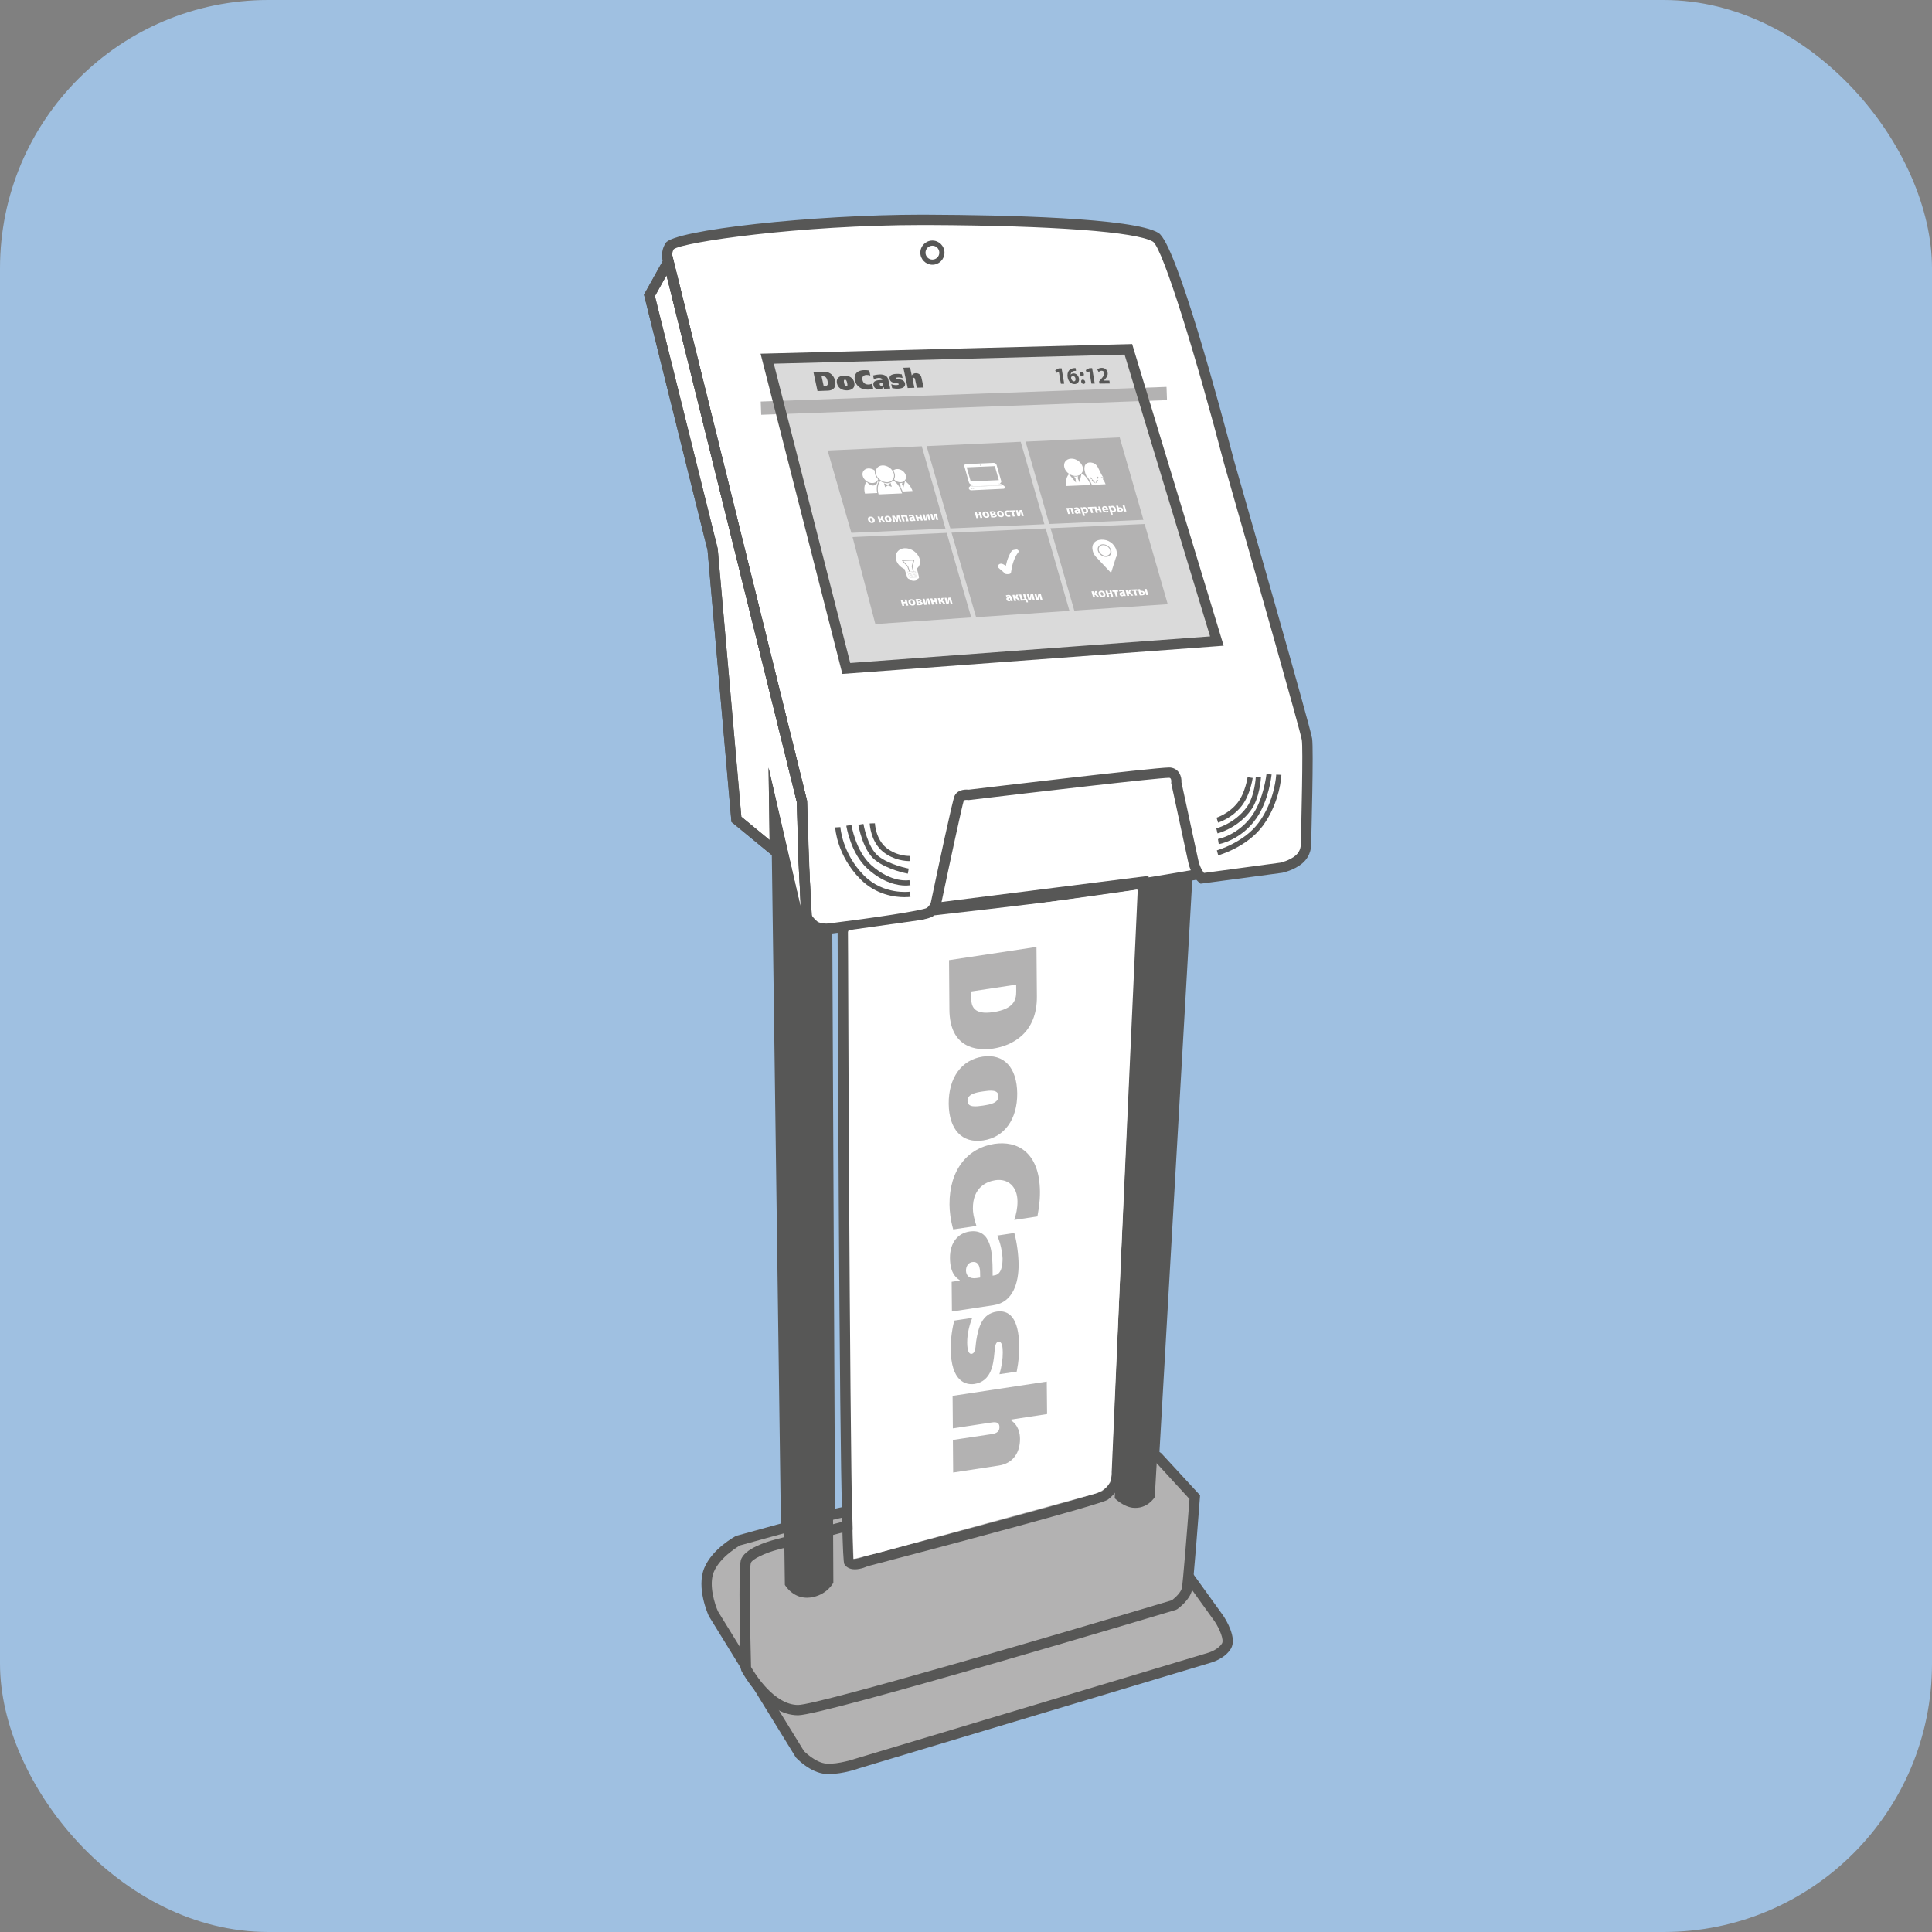 <svg xmlns="http://www.w3.org/2000/svg" width="108" height="108" viewBox="0 0 108 108" fill="none"><rect x="0" y="0" width="108" height="108" fill="#808080" stroke="none"/><rect width="108" height="108" rx="15" fill="#9FC0E1"></rect><path d="M73.036 41.33C72.948 40.708 68.677 25.82 68.677 25.82C68.677 25.82 65.553 13.856 64.582 13.266C63.614 12.672 58.927 12.319 51.862 12.291C44.793 12.26 37.726 13.266 37.431 13.737C37.134 14.211 37.343 14.609 37.343 14.609L36.281 16.514L39.816 30.739L41.142 45.803L43.292 47.566L43.807 85.408L41.256 86.112C41.256 86.112 40.023 86.76 39.607 87.767C39.196 88.772 39.844 90.191 39.844 90.191L41.667 93.155C41.667 93.216 41.669 93.263 41.669 93.263C41.669 93.263 41.908 93.715 42.322 94.221L44.675 98.048C44.675 98.048 45.38 98.815 46.147 98.875C46.913 98.935 47.914 98.578 47.914 98.578L67.59 92.669C67.59 92.669 68.237 92.492 68.53 92.021C68.827 91.547 68.121 90.484 68.121 90.484L66.406 88.103C66.541 86.667 66.767 83.69 66.767 83.69L64.733 81.475L64.658 81.425L66.524 48.942C66.718 48.905 66.871 48.882 66.98 48.86C67.088 49.021 67.178 49.097 67.178 49.097L71.598 48.507C71.598 48.507 72.186 48.389 72.601 48.033C73.01 47.68 72.982 47.205 72.982 47.205C72.982 47.205 73.124 41.95 73.036 41.33ZM46.382 51.904C46.382 51.904 46.233 51.966 45.977 51.908C46.194 51.932 46.382 51.904 46.382 51.904C46.382 51.904 46.659 51.867 47.079 51.816C47.094 55.045 47.167 76.681 47.309 84.482L46.614 84.637L46.536 84.659L46.382 51.904Z" fill="white"></path><path d="M46.322 99.028C46.26 99.028 46.193 99.026 46.133 99.019C45.319 98.959 44.596 98.18 44.566 98.147L42.196 94.298C41.791 93.803 41.548 93.351 41.537 93.332L41.52 93.272C41.52 93.272 41.52 93.242 41.52 93.201L39.718 90.271C39.679 90.195 39.04 88.768 39.47 87.716C39.899 86.674 41.13 86.015 41.184 85.987L43.655 85.302L43.143 47.639L40.997 45.881L40.992 45.821L39.666 30.756L36.123 16.497L37.178 14.603C37.124 14.45 37.042 14.079 37.305 13.664C37.66 13.094 44.695 12.149 51.553 12.149H51.859C59.004 12.179 63.666 12.54 64.654 13.147C65.647 13.75 68.493 24.556 68.813 25.788C68.988 26.391 73.088 40.688 73.177 41.313C73.265 41.939 73.123 47 73.119 47.213C73.119 47.222 73.147 47.751 72.688 48.148C72.249 48.524 71.646 48.647 71.618 48.651L67.128 49.252L67.081 49.211C67.072 49.202 67.001 49.142 66.91 49.019L66.656 49.065L64.803 81.352L64.809 81.357L66.915 83.643L66.904 83.701C66.902 83.731 66.682 86.622 66.549 88.062L68.232 90.4C68.312 90.523 68.983 91.56 68.645 92.096C68.329 92.609 67.651 92.798 67.621 92.807L47.95 98.716C47.924 98.729 47.072 99.028 46.322 99.028ZM44.794 97.973C44.798 97.973 45.463 98.677 46.154 98.733C46.876 98.785 47.853 98.447 47.864 98.442L67.543 92.531C67.554 92.529 68.144 92.363 68.402 91.948C68.581 91.659 68.247 90.947 67.995 90.566L66.249 88.144L66.256 88.092C66.381 86.79 66.579 84.181 66.611 83.742L64.57 81.544L64.502 81.499L64.508 81.417L66.381 48.819L67.042 48.699L67.093 48.778C67.143 48.854 67.19 48.91 67.222 48.944L71.573 48.361C71.571 48.361 72.122 48.244 72.501 47.922C72.852 47.618 72.832 47.215 72.832 47.211C72.832 47.147 72.979 41.95 72.893 41.347C72.824 40.861 70.012 31.002 68.538 25.857C67.287 21.067 65.182 13.795 64.506 13.386C63.576 12.814 58.849 12.456 51.861 12.433L51.556 12.431C44.477 12.431 37.912 13.425 37.546 13.817C37.305 14.204 37.462 14.527 37.468 14.542L37.503 14.609L37.466 14.676L36.433 16.531L39.955 30.7L41.279 45.726L43.434 47.493L43.436 47.56L43.95 85.513L41.294 86.248C41.302 86.248 40.129 86.876 39.739 87.817C39.356 88.753 39.968 90.112 39.974 90.124L41.812 93.11V93.151C41.812 93.179 41.812 93.201 41.812 93.218C41.871 93.323 42.094 93.709 42.432 94.126L44.794 97.973ZM46.393 84.848L46.391 84.659L46.238 52.076C46.152 52.078 46.047 52.074 45.944 52.048L45.989 51.764C46.157 51.781 46.303 51.77 46.344 51.762L46.52 51.695V51.74L47.22 51.652L47.229 53.499C47.252 59.445 47.325 77.534 47.453 84.48L47.455 84.599L46.393 84.848ZM46.525 52.031L46.678 84.476L47.162 84.366C47.035 77.335 46.964 59.412 46.94 53.501L46.934 51.979L46.525 52.031Z" fill="#575756"></path><path d="M39.634 87.767C39.225 88.773 39.871 90.191 39.871 90.191L44.699 98.046C44.699 98.046 45.407 98.815 46.171 98.875C46.938 98.931 47.939 98.576 47.939 98.576L67.614 92.669C67.614 92.669 68.264 92.493 68.557 92.021C68.852 91.547 68.146 90.484 68.146 90.484L61.55 81.327L46.647 84.635L41.287 86.11C41.285 86.112 40.049 86.762 39.634 87.767Z" fill="#B3B2B2"></path><path d="M46.347 99.17C46.28 99.17 46.213 99.168 46.151 99.163C45.283 99.097 44.519 98.279 44.489 98.242L39.626 90.342C39.581 90.247 38.916 88.766 39.368 87.657C39.818 86.568 41.096 85.884 41.15 85.856L46.571 84.359L61.673 81.004L61.783 81.159L68.379 90.316C68.521 90.529 69.176 91.573 68.803 92.171C68.454 92.733 67.722 92.936 67.69 92.944L48.021 98.849C48 98.862 47.124 99.17 46.347 99.17ZM44.947 97.893C44.954 97.893 45.574 98.539 46.196 98.587C46.863 98.642 47.836 98.307 47.845 98.305L67.533 92.393C67.544 92.389 68.084 92.236 68.31 91.87C68.429 91.683 68.19 91.074 67.906 90.645L61.426 81.651L46.708 84.919L41.363 86.389C41.378 86.389 40.265 86.997 39.901 87.877C39.602 88.607 39.968 89.709 40.134 90.073L44.947 97.893C44.947 97.893 44.945 97.893 44.947 97.893Z" fill="#575756"></path><path d="M41.686 87.304C41.548 87.855 41.695 93.263 41.695 93.263C41.695 93.263 42.93 95.596 44.609 95.596C46.024 95.596 65.639 89.719 65.639 89.719C65.639 89.719 66.259 89.276 66.347 88.833C66.433 88.389 66.786 83.692 66.786 83.692L64.756 81.477L63.901 80.915L43.374 86.351C43.374 86.351 41.824 86.755 41.686 87.304Z" fill="#B3B2B2"></path><path d="M44.614 95.885C42.779 95.885 41.496 93.501 41.443 93.398L41.408 93.271C41.382 92.361 41.268 87.795 41.408 87.233C41.572 86.57 42.898 86.176 43.3 86.07L63.953 80.603L64.915 81.234L67.085 83.588L67.076 83.713C67.04 84.198 66.719 88.439 66.633 88.886C66.523 89.429 65.882 89.902 65.809 89.954L65.722 89.995C64.922 90.236 46.054 95.885 44.614 95.885ZM41.983 93.185C42.181 93.527 43.264 95.308 44.614 95.308C45.735 95.308 60.031 91.097 65.511 89.454C65.718 89.299 66.022 89 66.067 88.774C66.127 88.469 66.351 85.677 66.493 83.795L64.547 81.673L63.856 81.227L43.451 86.632C42.797 86.802 42.026 87.158 41.97 87.377C41.875 87.743 41.929 91.101 41.983 93.185Z" fill="#575756"></path><path d="M47.791 87.726C47.451 87.726 47.281 87.569 47.197 87.433C47.021 87.151 46.894 75.032 46.821 51.409L46.818 51.155L64.208 48.961L64.192 49.303L62.658 83.014L62.615 83.081C62.602 83.098 62.315 83.539 61.928 83.832C61.566 84.103 52.407 86.529 48.484 87.558C48.495 87.558 48.134 87.726 47.791 87.726ZM47.707 87.139C47.819 87.175 48.203 87.059 48.289 87.018C53.418 85.666 61.144 83.593 61.605 83.356C61.82 83.195 62.01 82.943 62.094 82.829L63.605 49.62L47.402 51.661C47.428 61.341 47.542 85.531 47.707 87.139Z" fill="#575756"></path><path d="M43.875 88.596C43.875 88.596 44.346 89.422 45.289 89.304C46.23 89.183 46.585 88.473 46.585 88.473L46.409 51.904C46.409 51.904 45.909 52.138 45.098 51.34C44.288 50.545 43.285 45.286 43.285 45.286L43.875 88.596Z" fill="#575756"></path><path d="M66.551 48.832L63.901 49.383L62.312 83.751C62.312 83.751 62.786 84.22 63.313 84.282C64.138 84.379 64.551 83.69 64.551 83.69L66.551 48.832Z" fill="#575756"></path><path d="M51.48 51.252L53.071 45.108C53.08 44.974 53.123 44.585 53.416 44.322C53.719 44.044 54.535 44.006 54.778 44.002L64.844 42.783C64.973 42.738 65.391 42.68 65.662 42.803C66.08 42.998 66.177 43.461 66.187 43.513L67.554 49.058L67.253 49.112C67.219 49.118 63.88 49.725 60.879 50.13C57.88 50.535 51.956 51.2 51.896 51.206L51.48 51.252ZM65.249 43.291C65.122 43.291 65.016 43.332 65.014 43.332L54.821 44.574C54.369 44.587 53.898 44.669 53.807 44.748C53.676 44.867 53.65 45.095 53.65 45.151L53.642 45.222L52.251 50.584C53.657 50.425 58.276 49.898 60.806 49.555C63.268 49.224 65.961 48.755 66.85 48.597L65.628 43.631C65.623 43.614 65.576 43.394 65.423 43.321C65.374 43.302 65.316 43.291 65.249 43.291Z" fill="#575756"></path><path d="M37.457 13.735C37.752 13.263 44.819 12.256 51.888 12.288C58.955 12.318 63.64 12.671 64.61 13.263C65.581 13.853 68.703 25.818 68.703 25.818C68.703 25.818 72.974 40.703 73.062 41.325C73.15 41.945 73.004 47.204 73.004 47.204C73.004 47.204 73.032 47.678 72.621 48.031C72.207 48.386 71.62 48.502 71.62 48.502L67.198 49.094C67.198 49.094 66.845 48.799 66.701 48.121C66.552 47.441 65.758 43.747 65.758 43.747C65.758 43.747 65.816 43.248 65.405 43.187C64.994 43.127 54.155 44.427 54.155 44.427C54.155 44.427 53.742 44.367 53.623 44.604C53.507 44.841 52.327 50.455 52.327 50.455C52.327 50.455 52.297 50.72 51.974 50.986C51.649 51.251 46.407 51.899 46.407 51.899C46.407 51.899 45.82 51.987 45.493 51.723C45.172 51.458 45.051 51.191 45.051 51.191L44.83 44.826L37.364 14.607C37.368 14.609 37.16 14.208 37.457 13.735Z" fill="white"></path><path d="M46.182 52.205C45.928 52.205 45.573 52.16 45.312 51.949C44.949 51.65 44.806 51.346 44.791 51.312L44.766 51.204L44.544 44.839L37.087 14.678C37.005 14.54 36.906 14.067 37.212 13.582C37.664 12.859 45.441 12 51.561 12L51.889 12.002C56.101 12.019 63.375 12.174 64.759 13.02C65.754 13.623 68.242 22.916 68.983 25.747C69.418 27.267 73.26 40.665 73.349 41.289C73.437 41.916 73.305 46.677 73.293 47.218C73.295 47.218 73.323 47.812 72.81 48.253C72.343 48.653 71.702 48.782 71.678 48.789L67.112 49.4L67.015 49.319C66.97 49.282 66.583 48.94 66.421 48.186C66.273 47.506 65.478 43.812 65.478 43.812L65.468 43.767L65.474 43.719C65.476 43.683 65.489 43.496 65.367 43.48C64.71 43.48 57.77 44.292 54.192 44.72L54.153 44.725L54.114 44.72C54.11 44.718 54.08 44.716 54.041 44.716C53.936 44.716 53.889 44.74 53.878 44.746C53.792 44.985 53.053 48.419 52.612 50.522C52.612 50.535 52.565 50.886 52.16 51.217C51.82 51.495 48.436 51.947 46.447 52.192C46.445 52.188 46.337 52.205 46.182 52.205ZM45.34 51.116C45.383 51.189 45.489 51.346 45.678 51.504C45.775 51.583 45.96 51.63 46.182 51.63C46.285 51.63 46.358 51.62 46.367 51.618C48.817 51.314 51.518 50.909 51.813 50.754C52.011 50.589 52.041 50.427 52.041 50.421C52.401 48.703 53.245 44.727 53.363 44.484C53.473 44.26 53.712 44.137 54.037 44.137C54.082 44.137 54.123 44.141 54.151 44.144C54.909 44.053 64.523 42.904 65.36 42.904L65.442 42.908C65.922 42.977 66.064 43.42 66.044 43.734C66.133 44.144 66.839 47.428 66.981 48.068C67.063 48.447 67.211 48.681 67.304 48.798L71.579 48.223C71.575 48.223 72.083 48.115 72.431 47.818C72.724 47.566 72.713 47.23 72.713 47.228C72.754 45.747 72.845 41.862 72.774 41.371C72.709 40.923 70.135 31.875 68.423 25.902C66.918 20.131 65.022 13.925 64.456 13.513C63.547 12.958 58.848 12.609 51.882 12.579H51.559C44.694 12.579 38.185 13.535 37.666 13.929C37.498 14.209 37.619 14.469 37.623 14.482L45.11 44.759L45.34 51.116Z" fill="#575756"></path><path d="M42.846 19.894L47.312 37.367L68.028 35.834L63.079 19.528L42.846 19.894Z" fill="#DADADA"></path><path d="M65.209 21.628L42.525 22.447L42.552 23.187L65.236 22.368L65.209 21.628Z" fill="#B3B2B2"></path><path d="M47.09 37.673L47.03 37.441L42.516 19.772L42.877 19.763L63.289 19.233L63.351 19.444L68.403 36.095L68.044 36.123L47.09 37.673ZM43.256 20.331L47.529 37.062L67.644 35.574L62.865 19.823L43.256 20.331Z" fill="#575756"></path><path d="M52.123 14.799C51.751 14.799 51.447 14.493 51.447 14.123C51.447 13.752 51.753 13.447 52.123 13.447C52.493 13.447 52.797 13.752 52.797 14.123C52.797 14.493 52.496 14.799 52.123 14.799ZM52.123 13.735C51.908 13.735 51.736 13.907 51.736 14.123C51.736 14.338 51.908 14.51 52.123 14.51C52.336 14.51 52.508 14.338 52.508 14.123C52.508 13.907 52.336 13.735 52.123 13.735Z" fill="#575756"></path><path d="M45.409 51.751L45.007 51.615C44.977 51.607 44.322 51.381 44.154 50.655L43.58 48.158L40.889 45.947L39.554 30.762L36 16.473L37.472 13.828L37.647 14.538L45.114 44.759L45.211 48.1L45.409 51.751ZM42.964 42.91L44.716 50.524C44.729 50.582 44.748 50.638 44.772 50.683L44.632 48.124L44.544 44.839L37.259 15.388L36.611 16.553L40.12 30.668L41.442 45.657L43.022 46.957L42.964 42.91Z" fill="#575756"></path><path d="M45.409 51.751L45.007 51.615C44.977 51.607 44.322 51.381 44.154 50.655L43.58 48.158L40.889 45.947L39.554 30.762L36 16.473L37.472 13.828L37.647 14.538L45.114 44.759L45.211 48.1L45.409 51.751ZM42.964 42.91L44.716 50.524C44.729 50.582 44.748 50.638 44.772 50.683L44.632 48.124L44.544 44.839L37.259 15.388L36.611 16.553L40.12 30.668L41.442 45.657L43.022 46.957L42.964 42.91Z" fill="#575756"></path><path d="M50.824 48.134C50.63 48.134 49.967 48.096 49.366 47.618C48.66 47.047 48.619 46.072 48.617 46.031L48.908 46.023C48.908 46.031 48.947 46.907 49.547 47.394C50.161 47.885 50.858 47.846 50.86 47.848L50.877 48.134C50.875 48.134 50.856 48.134 50.824 48.134Z" fill="#575756"></path><path d="M50.749 48.838C50.704 48.83 49.601 48.623 48.917 48.076C48.219 47.517 47.991 46.16 47.98 46.105L48.267 46.059C48.269 46.072 48.486 47.362 49.098 47.855C49.722 48.354 50.788 48.554 50.798 48.554L50.749 48.838Z" fill="#575756"></path><path d="M50.619 49.503C50.215 49.503 49.407 49.381 48.503 48.569C47.56 47.723 47.319 46.223 47.309 46.16L47.595 46.115C47.597 46.13 47.832 47.581 48.697 48.356C49.855 49.391 50.82 49.204 50.835 49.2L50.895 49.482C50.88 49.482 50.783 49.503 50.619 49.503Z" fill="#575756"></path><path d="M50.556 50.152C50.024 50.152 48.963 50.025 48.087 49.138C46.784 47.821 46.692 46.316 46.688 46.253L46.978 46.236C46.978 46.251 47.071 47.698 48.293 48.936C49.389 50.046 50.84 49.846 50.853 49.846L50.896 50.133C50.879 50.137 50.752 50.152 50.556 50.152Z" fill="#575756"></path><path d="M68.09 45.986L68.006 45.708C68.012 45.706 68.699 45.491 69.183 44.871C69.612 44.322 69.739 43.454 69.741 43.446L70.027 43.489C70.021 43.528 69.889 44.438 69.412 45.05C68.869 45.745 68.122 45.975 68.09 45.986Z" fill="#575756"></path><path d="M68.059 46.587L67.992 46.305C68.003 46.303 69.017 46.047 69.691 45.125C70.143 44.51 70.199 43.448 70.199 43.438L70.489 43.45C70.485 43.498 70.427 44.611 69.921 45.297C69.185 46.305 68.106 46.574 68.059 46.587Z" fill="#575756"></path><path d="M68.129 47.189L68.084 46.903C68.095 46.901 69.212 46.698 70 45.577C70.646 44.658 70.796 43.28 70.799 43.267L71.085 43.297C71.078 43.355 70.925 44.763 70.234 45.743C69.376 46.968 68.179 47.181 68.129 47.189Z" fill="#575756"></path><path d="M68.099 47.814L68.023 47.536C68.038 47.532 69.543 47.103 70.365 45.984C71.276 44.74 71.341 43.317 71.341 43.302L71.631 43.315C71.627 43.375 71.56 44.841 70.598 46.156C69.715 47.355 68.163 47.794 68.099 47.814Z" fill="#575756"></path><path d="M63.549 49.732L47.424 51.999L47.648 84.853L47.712 87.148L49.226 86.771L61.106 83.527C61.106 83.527 61.556 83.439 61.868 83.114C62.182 82.786 62.144 82.293 62.144 82.293L63.549 49.732Z" fill="white"></path><path d="M52.853 29.55L47.592 29.785L46.264 25.183L51.527 24.946L52.853 29.55Z" fill="#B3B2B2"></path><path d="M58.384 29.305L53.123 29.538L51.797 24.936L57.058 24.697L58.384 29.305Z" fill="#B3B2B2"></path><path d="M63.919 29.059L58.656 29.29L57.33 24.688L62.591 24.451L63.919 29.059Z" fill="#B3B2B2"></path><path d="M54.293 34.515L48.933 34.885L47.658 30.022L52.922 29.787L54.293 34.515Z" fill="#B3B2B2"></path><path d="M59.783 34.145L54.565 34.502L53.191 29.775L58.453 29.538L59.783 34.145Z" fill="#B3B2B2"></path><path d="M65.277 33.774L60.053 34.131L58.725 29.525L63.986 29.292L65.277 33.774Z" fill="#B3B2B2"></path><path d="M60.489 26.487C60.486 26.492 60.482 26.496 60.478 26.5C60.474 26.505 60.471 26.509 60.467 26.511C60.461 26.52 60.452 26.528 60.443 26.533L60.349 26.961L60.237 26.722L60.273 26.623C60.265 26.625 60.258 26.625 60.252 26.627C60.23 26.632 60.211 26.636 60.191 26.638C60.181 26.638 60.17 26.64 60.157 26.64C60.112 26.642 60.069 26.638 60.024 26.632L60.116 26.726L60.148 26.976L59.785 26.541C59.77 26.535 59.757 26.528 59.744 26.52L59.739 26.522C59.565 26.72 59.587 27.015 59.615 27.17L60.962 27.112C60.79 26.664 60.549 26.52 60.489 26.487Z" fill="white"></path><path d="M59.873 25.639C59.589 25.652 59.425 25.876 59.501 26.143C59.576 26.41 59.869 26.619 60.151 26.606C60.433 26.591 60.599 26.367 60.523 26.1C60.444 25.833 60.153 25.626 59.873 25.639Z" fill="white"></path><path d="M61.674 26.752C61.676 26.752 61.676 26.75 61.676 26.746C61.674 26.743 61.672 26.739 61.667 26.739C61.667 26.737 61.569 26.698 61.532 26.644C61.571 26.668 61.607 26.681 61.659 26.688C61.661 26.688 61.665 26.688 61.667 26.683C61.667 26.681 61.667 26.675 61.665 26.672C61.592 26.573 61.534 26.451 61.478 26.337C61.446 26.265 61.411 26.197 61.377 26.132C61.364 26.106 61.345 26.083 61.33 26.057C61.308 26.027 61.284 26.001 61.263 25.977C61.233 25.949 61.162 25.884 61.039 25.865C60.998 25.854 60.955 25.852 60.914 25.854C60.828 25.857 60.763 25.889 60.714 25.934C60.666 25.973 60.639 26.024 60.628 26.102C60.619 26.145 60.617 26.192 60.621 26.238C60.623 26.253 60.626 26.265 60.628 26.279C60.632 26.296 60.634 26.309 60.636 26.326C60.647 26.403 60.684 26.509 60.729 26.606C60.828 26.705 60.94 26.862 61.035 27.105L61.805 27.069C61.777 27.002 61.728 26.888 61.642 26.776C61.659 26.765 61.672 26.754 61.674 26.752ZM61.418 26.709C61.413 26.715 61.315 26.795 61.315 26.795L61.396 26.868L61.25 27.017H61.248L61.022 26.883L61.06 26.806C61.06 26.806 60.92 26.737 60.912 26.73C60.895 26.718 60.944 26.655 60.944 26.655L61.252 27.017L61.351 26.638C61.347 26.64 61.424 26.694 61.418 26.709Z" fill="white"></path><path d="M48.543 26.186C48.308 26.197 48.164 26.389 48.228 26.613C48.293 26.838 48.541 27.015 48.779 27.004C48.932 26.996 49.046 26.912 49.089 26.791C49.003 26.703 48.878 26.541 48.902 26.307C48.799 26.227 48.672 26.18 48.543 26.186Z" fill="white"></path><path d="M49.056 26.931C49.052 26.935 49.047 26.942 49.041 26.946C49.03 27.056 48.944 27.135 48.817 27.142C48.688 27.146 48.559 27.073 48.488 26.97C48.47 26.961 48.455 26.952 48.449 26.948C48.447 26.946 48.442 26.944 48.44 26.944L48.438 26.946C48.234 27.178 48.348 27.564 48.352 27.581L48.356 27.594L49.039 27.561C49.006 27.413 48.976 27.146 49.11 26.939C49.09 26.929 49.075 26.92 49.067 26.916C49.065 26.92 49.06 26.922 49.058 26.926C49.058 26.929 49.058 26.931 49.056 26.931Z" fill="white"></path><path d="M49.933 26.864C49.929 26.869 49.927 26.873 49.922 26.877C49.92 26.877 49.92 26.879 49.918 26.881C49.884 26.914 49.802 26.98 49.683 27.004C49.67 27.006 49.658 27.009 49.647 27.009C49.632 27.011 49.621 27.011 49.61 27.015C49.571 27.015 49.531 27.011 49.49 27.004C49.361 26.983 49.253 26.918 49.221 26.901L49.212 26.894L49.208 26.899C48.973 27.163 49.104 27.605 49.111 27.622L49.115 27.637L50.428 27.581L50.424 27.566C50.258 27.056 49.995 26.896 49.933 26.864ZM49.849 27.217L49.636 27.138L49.479 27.235L49.416 27.017L49.63 27.101L49.787 26.998L49.849 27.217Z" fill="white"></path><path d="M48.972 26.509C49.045 26.767 49.329 26.967 49.6 26.957C49.734 26.95 49.841 26.896 49.91 26.804C49.979 26.711 49.996 26.591 49.96 26.464C49.886 26.205 49.602 26.007 49.331 26.018C49.058 26.029 48.896 26.253 48.972 26.509Z" fill="white"></path><path d="M50.456 27.476L51.011 27.448L51.007 27.437C51.002 27.424 50.903 27.097 50.604 26.907L50.602 26.905C50.596 26.914 50.589 26.922 50.581 26.929L50.503 27.25L50.419 27.067L50.445 26.989C50.417 26.998 50.385 27.004 50.352 27.006H50.324C50.307 27.006 50.292 27.004 50.277 27.004C50.273 27 50.266 27 50.26 26.998L50.329 27.071L50.348 27.25C50.395 27.338 50.434 27.42 50.456 27.476Z" fill="white"></path><path d="M50.354 26.957C50.567 26.946 50.691 26.774 50.636 26.571C50.577 26.367 50.356 26.21 50.143 26.221C50.054 26.225 49.986 26.257 49.932 26.304C49.966 26.356 49.994 26.412 50.011 26.468C50.046 26.595 50.031 26.707 49.975 26.797C50.076 26.901 50.214 26.963 50.354 26.957Z" fill="white"></path><path d="M56.827 30.715C56.79 30.718 56.749 30.724 56.696 30.735C56.646 30.746 56.609 30.756 56.59 30.767C56.571 30.782 56.545 30.812 56.511 30.86C56.476 30.909 56.442 30.987 56.396 31.086C56.351 31.185 56.317 31.282 56.291 31.372C56.267 31.454 56.244 31.544 56.224 31.639C56.179 31.598 56.134 31.568 56.091 31.546C56.037 31.518 55.985 31.506 55.949 31.508C55.906 31.51 55.865 31.529 55.826 31.564C55.785 31.602 55.772 31.643 55.783 31.686C55.794 31.721 55.828 31.755 55.884 31.802C55.968 31.867 56.039 31.927 56.095 31.983C56.136 32.022 56.162 32.048 56.179 32.061C56.196 32.074 56.216 32.084 56.237 32.091C56.259 32.095 56.291 32.097 56.338 32.095C56.401 32.093 56.446 32.084 56.468 32.069C56.489 32.054 56.504 32.033 56.513 32.011C56.519 31.988 56.53 31.942 56.538 31.876C56.56 31.703 56.605 31.523 56.674 31.338C56.743 31.152 56.821 31.006 56.902 30.903C56.924 30.877 56.937 30.858 56.941 30.849C56.945 30.834 56.945 30.817 56.941 30.799C56.935 30.774 56.919 30.756 56.898 30.743C56.877 30.722 56.851 30.715 56.827 30.715Z" fill="white"></path><path d="M54.357 27.101L54.252 27.217L56.024 27.137L55.858 27.034L55.817 27.036L55.953 27.122L54.308 27.195L54.398 27.099L54.357 27.101Z" fill="white"></path><path d="M54.293 27.409L56.091 27.325C56.149 27.325 56.183 27.28 56.168 27.224C56.155 27.183 56.121 27.149 56.08 27.136L55.891 27.013C55.949 27.002 55.985 26.953 55.968 26.888L55.708 25.988C55.686 25.926 55.617 25.874 55.548 25.876L53.998 25.945C53.929 25.95 53.886 26.003 53.908 26.068L54.164 26.968C54.184 27.032 54.248 27.082 54.315 27.082L54.194 27.218C54.177 27.226 54.164 27.237 54.158 27.256H54.156H54.158C54.151 27.273 54.149 27.293 54.156 27.31C54.177 27.368 54.233 27.411 54.293 27.409ZM54.315 27.338C54.304 27.338 54.293 27.329 54.289 27.321C54.287 27.31 54.293 27.299 54.304 27.299C54.315 27.299 54.328 27.308 54.332 27.319C54.332 27.327 54.325 27.338 54.315 27.338ZM54.399 27.334C54.388 27.334 54.375 27.325 54.373 27.317C54.369 27.306 54.375 27.297 54.388 27.295C54.399 27.295 54.41 27.304 54.414 27.314C54.414 27.325 54.41 27.334 54.399 27.334ZM54.487 27.329C54.476 27.329 54.463 27.323 54.461 27.312C54.457 27.302 54.463 27.293 54.476 27.291C54.487 27.291 54.498 27.299 54.502 27.31C54.502 27.321 54.498 27.329 54.487 27.329ZM55.247 27.297L55.072 27.306C55.06 27.306 55.047 27.297 55.044 27.286C55.04 27.276 55.047 27.265 55.06 27.265L55.234 27.256C55.247 27.256 55.26 27.265 55.262 27.276C55.266 27.286 55.26 27.297 55.247 27.297ZM54.791 25.982C54.806 25.982 54.819 25.991 54.823 26.006C54.827 26.018 54.819 26.027 54.806 26.029C54.791 26.029 54.778 26.021 54.775 26.008C54.771 25.993 54.78 25.982 54.791 25.982ZM54.263 26.91L54.037 26.126L55.611 26.057L55.834 26.841L54.263 26.91ZM54.358 27.101L54.399 27.099L54.308 27.196L55.955 27.123L55.819 27.037L55.862 27.035L56.026 27.138L54.257 27.218L54.358 27.101Z" fill="white"></path><path d="M50.786 32.158L51.215 32.055L51.201 31.997L50.772 32.1L50.786 32.158Z" fill="white"></path><path d="M50.818 32.251L51.238 32.15L51.224 32.092L50.803 32.193L50.818 32.251Z" fill="white"></path><path d="M50.828 32.293L50.83 32.295L51.267 32.276L51.269 32.274L51.248 32.19L50.828 32.291V32.293Z" fill="white"></path><path d="M51.037 31.962L51.033 31.949L50.863 31.955L50.818 31.957L50.721 31.962L50.751 32.054L51.188 31.949L51.186 31.942L51.08 31.946L51.084 31.959L51.037 31.962Z" fill="white"></path><path d="M50.574 30.646C50.213 30.663 49.995 30.956 50.094 31.299C50.159 31.522 50.344 31.714 50.566 31.813L50.716 32.274C50.736 32.328 50.79 32.371 50.848 32.377C50.884 32.433 50.986 32.472 51.1 32.467C51.207 32.463 51.287 32.416 51.291 32.355C51.349 32.349 51.386 32.304 51.371 32.246L51.252 31.779C51.405 31.66 51.474 31.46 51.407 31.238C51.31 30.896 50.936 30.629 50.574 30.646ZM51.274 32.272L50.837 32.295C50.835 32.295 50.835 32.293 50.835 32.293L50.833 32.291L51.25 32.19L51.274 32.272ZM51.239 32.149L50.818 32.25L50.798 32.192L51.224 32.089L51.239 32.149ZM51.216 32.048L50.785 32.151L50.766 32.093L51.201 31.99L51.216 32.048ZM51.112 31.318L51.011 31.662L51.08 31.947L51.188 31.942L51.19 31.949L50.753 32.054L50.721 31.962L50.82 31.957L50.723 31.675L50.43 31.348C50.422 31.339 50.422 31.329 50.426 31.322C50.426 31.32 50.428 31.32 50.43 31.318C50.432 31.316 50.437 31.314 50.441 31.314L51.074 31.281C51.076 31.281 51.078 31.284 51.08 31.284C51.084 31.284 51.091 31.284 51.095 31.286C51.108 31.294 51.115 31.309 51.112 31.318Z" fill="white"></path><path d="M50.963 31.66V31.649L51.03 31.423L51.037 31.4L51.056 31.331L50.494 31.355L50.552 31.419L50.572 31.441L50.765 31.658L50.77 31.669L50.867 31.955L51.035 31.949L50.963 31.66Z" fill="white"></path><path d="M62.039 30.711C62.037 30.707 62.035 30.702 62.032 30.698C62.03 30.694 62.03 30.692 62.028 30.687L62.022 30.674C62.02 30.672 62.02 30.67 62.017 30.668L62.009 30.657L62.002 30.646C62 30.646 62 30.644 61.998 30.642C61.994 30.636 61.989 30.631 61.985 30.625L61.981 30.618L61.976 30.616C61.97 30.61 61.966 30.603 61.959 30.597C61.957 30.597 61.957 30.595 61.955 30.593C61.946 30.584 61.94 30.578 61.933 30.573L61.929 30.569C61.923 30.562 61.914 30.556 61.905 30.549L61.903 30.547C61.83 30.494 61.742 30.468 61.66 30.472H61.656C61.483 30.479 61.382 30.618 61.43 30.782C61.477 30.944 61.656 31.073 61.828 31.066L61.832 31.064C61.914 31.06 61.983 31.023 62.026 30.967C62.032 30.959 62.037 30.952 62.039 30.944C62.039 30.941 62.041 30.941 62.041 30.939C62.045 30.933 62.047 30.928 62.052 30.922V30.916C62.056 30.909 62.058 30.903 62.06 30.896C62.06 30.894 62.06 30.894 62.06 30.892V30.887V30.885C62.062 30.879 62.065 30.875 62.065 30.868C62.065 30.866 62.065 30.864 62.065 30.864L62.067 30.851C62.067 30.847 62.067 30.842 62.067 30.838C62.067 30.838 62.067 30.834 62.067 30.831V30.821V30.81L62.065 30.797V30.793C62.065 30.791 62.062 30.788 62.062 30.786C62.06 30.778 62.06 30.765 62.056 30.754C62.054 30.745 62.05 30.735 62.045 30.726C62.045 30.724 62.043 30.722 62.043 30.72L62.039 30.711Z" fill="white"></path><path d="M62.4 31.135C62.402 31.13 62.404 31.126 62.406 31.115C62.406 31.115 62.408 31.115 62.408 31.113C62.413 31.1 62.419 31.079 62.419 31.076C62.445 30.98 62.441 30.876 62.408 30.769C62.404 30.756 62.402 30.745 62.398 30.734C62.395 30.73 62.393 30.726 62.391 30.719L62.389 30.71C62.389 30.706 62.387 30.704 62.387 30.7C62.385 30.698 62.382 30.693 62.38 30.689L62.378 30.68C62.376 30.676 62.374 30.672 62.372 30.665C62.372 30.661 62.37 30.659 62.367 30.655L62.365 30.65C62.363 30.644 62.361 30.64 62.359 30.635C62.357 30.631 62.354 30.629 62.352 30.624L62.348 30.614C62.346 30.611 62.344 30.607 62.342 30.603L62.333 30.59L62.327 30.581C62.327 30.577 62.324 30.573 62.322 30.571C62.32 30.566 62.318 30.56 62.313 30.558L62.309 30.551C62.309 30.549 62.307 30.545 62.305 30.543C62.303 30.538 62.298 30.532 62.296 30.528L62.29 30.521L62.285 30.515C62.281 30.508 62.277 30.504 62.275 30.497L62.27 30.491C62.268 30.489 62.266 30.489 62.266 30.487C62.26 30.476 62.253 30.469 62.249 30.465L62.242 30.459C62.236 30.452 62.23 30.446 62.223 30.437L62.219 30.433C62.212 30.426 62.206 30.418 62.197 30.409C62.197 30.409 62.197 30.409 62.195 30.407C62.189 30.401 62.182 30.394 62.174 30.383L62.172 30.381C62.163 30.377 62.156 30.37 62.146 30.362H62.144C62.137 30.353 62.126 30.347 62.118 30.34C62.109 30.332 62.1 30.325 62.092 30.319C61.939 30.209 61.758 30.16 61.567 30.168C61.181 30.185 60.985 30.452 61.091 30.818C61.123 30.932 61.185 31.042 61.272 31.137L61.287 31.154C61.287 31.154 61.287 31.156 61.289 31.156L61.312 31.18C61.315 31.182 61.317 31.182 61.319 31.184L61.93 31.836L62.072 31.985C62.079 31.991 62.09 31.998 62.1 31.996C62.111 31.996 62.12 31.989 62.122 31.983L62.172 31.823L62.389 31.141C62.398 31.143 62.4 31.139 62.4 31.135ZM62.124 30.79C62.124 30.792 62.124 30.797 62.124 30.799L62.126 30.807C62.126 30.814 62.128 30.82 62.128 30.825C62.128 30.831 62.128 30.835 62.128 30.837V30.846C62.128 30.853 62.128 30.857 62.128 30.861C62.128 30.866 62.128 30.872 62.128 30.876L62.126 30.885C62.126 30.887 62.126 30.891 62.126 30.893C62.124 30.9 62.124 30.906 62.122 30.913L62.12 30.919C62.12 30.922 62.12 30.924 62.12 30.926C62.118 30.932 62.113 30.941 62.111 30.95C62.111 30.954 62.109 30.954 62.109 30.956C62.105 30.965 62.103 30.973 62.098 30.982C62.096 30.982 62.096 30.984 62.096 30.984C62.092 30.992 62.085 31.001 62.079 31.01C62.029 31.081 61.945 31.119 61.851 31.128H61.846C61.642 31.137 61.429 30.988 61.375 30.792C61.319 30.599 61.437 30.435 61.644 30.424H61.648C61.745 30.422 61.849 30.454 61.937 30.517L61.939 30.519C61.95 30.528 61.958 30.534 61.967 30.543C61.969 30.543 61.969 30.545 61.971 30.545C61.98 30.553 61.991 30.56 61.999 30.569C61.999 30.571 62.001 30.571 62.004 30.573C62.012 30.579 62.019 30.59 62.025 30.596L62.029 30.603L62.034 30.607C62.038 30.614 62.044 30.62 62.049 30.629C62.051 30.631 62.053 30.633 62.055 30.637L62.059 30.644C62.064 30.65 62.068 30.655 62.07 30.661C62.075 30.663 62.079 30.665 62.081 30.67L62.085 30.678C62.087 30.685 62.09 30.689 62.092 30.693C62.094 30.7 62.098 30.706 62.1 30.71L62.103 30.719C62.105 30.724 62.107 30.726 62.107 30.73C62.111 30.741 62.115 30.754 62.12 30.764C62.12 30.767 62.122 30.777 62.124 30.79Z" fill="white"></path><path d="M48.89 29.045C48.926 29.172 48.849 29.23 48.756 29.235C48.651 29.241 48.554 29.177 48.524 29.067C48.489 28.957 48.545 28.886 48.659 28.88C48.767 28.875 48.86 28.94 48.89 29.045ZM48.638 29.06C48.655 29.118 48.69 29.159 48.737 29.157C48.782 29.155 48.795 29.114 48.778 29.052C48.765 29.004 48.73 28.951 48.679 28.953C48.627 28.957 48.621 29.009 48.638 29.06Z" fill="white"></path><path d="M49.164 28.866L49.205 29.002L49.216 29L49.268 28.864L49.395 28.858L49.309 29.009C49.352 29.015 49.388 29.049 49.423 29.097C49.444 29.125 49.468 29.164 49.496 29.196L49.38 29.2C49.367 29.185 49.349 29.164 49.326 29.129C49.3 29.088 49.272 29.071 49.237 29.071L49.224 29.073L49.265 29.209L49.156 29.213L49.057 28.875L49.164 28.866Z" fill="white"></path><path d="M49.829 29.002C49.866 29.129 49.791 29.187 49.696 29.192C49.593 29.198 49.493 29.134 49.463 29.024C49.433 28.914 49.487 28.843 49.599 28.837C49.709 28.832 49.799 28.899 49.829 29.002ZM49.575 29.017C49.593 29.075 49.629 29.116 49.676 29.114C49.722 29.112 49.735 29.071 49.717 29.009C49.704 28.961 49.67 28.907 49.618 28.91C49.567 28.914 49.562 28.968 49.575 29.017Z" fill="white"></path><path d="M49.865 28.834L50.003 28.828L50.078 28.955C50.089 28.974 50.111 29.008 50.126 29.041H50.128C50.128 29.013 50.128 28.978 50.128 28.944L50.132 28.821L50.27 28.815L50.391 29.153L50.289 29.157L50.244 29.021C50.236 28.989 50.218 28.942 50.205 28.901H50.203C50.203 28.946 50.205 28.957 50.201 29.015L50.195 29.153L50.117 29.161L50.035 29.028C50.018 28.995 49.992 28.948 49.975 28.916H49.973C49.984 28.959 49.999 29.006 50.003 29.036L50.037 29.17L49.938 29.174L49.865 28.834Z" fill="white"></path><path d="M50.693 28.797L50.792 29.135L50.68 29.142L50.606 28.884L50.497 28.888L50.572 29.146L50.46 29.15L50.363 28.812L50.693 28.797Z" fill="white"></path><path d="M51.148 29.037C51.159 29.069 51.17 29.099 51.178 29.118L51.08 29.123L51.064 29.088H51.06C51.045 29.118 51.015 29.133 50.972 29.133C50.901 29.138 50.843 29.088 50.83 29.034C50.804 28.948 50.875 28.901 50.998 28.897V28.892C50.991 28.873 50.974 28.847 50.92 28.849C50.884 28.851 50.849 28.864 50.83 28.882L50.791 28.813C50.81 28.8 50.853 28.78 50.918 28.776C51.036 28.772 51.092 28.836 51.116 28.916L51.148 29.037ZM51.019 28.963C50.963 28.968 50.92 28.983 50.933 29.021C50.94 29.049 50.963 29.06 50.987 29.06C51.013 29.058 51.032 29.041 51.032 29.017C51.032 29.011 51.03 29.004 51.028 29L51.019 28.963Z" fill="white"></path><path d="M51.27 28.772L51.306 28.895L51.419 28.89L51.382 28.768L51.492 28.761L51.591 29.099L51.481 29.105L51.44 28.97L51.328 28.974L51.369 29.11L51.257 29.114L51.16 28.776L51.27 28.772Z" fill="white"></path><path d="M51.679 28.753L51.71 28.856C51.727 28.91 51.736 28.948 51.746 28.994H51.751C51.755 28.955 51.755 28.929 51.761 28.897L51.789 28.748L51.923 28.742L52.022 29.08L51.918 29.084L51.886 28.981C51.871 28.929 51.869 28.907 51.85 28.834H51.847C51.845 28.873 51.841 28.895 51.837 28.927C51.828 28.976 51.817 29.037 51.809 29.09L51.673 29.097L51.576 28.759L51.679 28.753Z" fill="white"></path><path d="M52.109 28.733L52.139 28.836C52.157 28.89 52.163 28.929 52.176 28.974H52.178C52.184 28.935 52.184 28.91 52.191 28.875L52.219 28.729L52.355 28.722L52.452 29.06L52.348 29.064L52.316 28.961C52.301 28.909 52.299 28.888 52.279 28.815H52.277C52.275 28.851 52.271 28.875 52.266 28.907C52.258 28.955 52.247 29.017 52.238 29.071L52.103 29.075L52.006 28.737L52.109 28.733Z" fill="white"></path><path d="M54.592 28.62L54.629 28.742L54.741 28.738L54.704 28.616L54.814 28.611L54.913 28.949L54.803 28.953L54.763 28.818L54.651 28.822L54.689 28.958L54.58 28.964L54.48 28.626L54.592 28.62Z" fill="white"></path><path d="M55.296 28.758C55.335 28.883 55.257 28.941 55.163 28.945C55.059 28.952 54.96 28.887 54.93 28.777C54.9 28.67 54.954 28.597 55.066 28.59C55.173 28.586 55.266 28.655 55.296 28.758ZM55.042 28.771C55.059 28.829 55.096 28.872 55.143 28.87C55.186 28.868 55.201 28.825 55.184 28.762C55.169 28.715 55.137 28.661 55.085 28.663C55.036 28.668 55.029 28.719 55.042 28.771Z" fill="white"></path><path d="M55.316 28.592C55.342 28.588 55.4 28.577 55.454 28.575C55.512 28.573 55.631 28.575 55.654 28.652C55.667 28.698 55.635 28.721 55.605 28.732V28.734C55.661 28.741 55.702 28.765 55.717 28.812C55.745 28.907 55.611 28.922 55.538 28.926C55.491 28.928 55.437 28.928 55.411 28.924L55.316 28.592ZM55.463 28.715L55.491 28.713C55.536 28.711 55.56 28.698 55.553 28.672C55.545 28.648 55.521 28.637 55.478 28.64C55.465 28.64 55.454 28.644 55.441 28.644L55.463 28.715ZM55.502 28.861C55.514 28.863 55.523 28.861 55.54 28.861C55.579 28.859 55.611 28.851 55.603 28.814C55.594 28.784 55.56 28.773 55.51 28.775L55.478 28.777L55.502 28.861Z" fill="white"></path><path d="M56.111 28.72C56.147 28.844 56.07 28.905 55.977 28.909C55.872 28.913 55.773 28.851 55.743 28.741C55.712 28.633 55.766 28.56 55.88 28.554C55.988 28.549 56.081 28.618 56.111 28.72ZM55.855 28.735C55.872 28.793 55.908 28.836 55.956 28.834C56.001 28.831 56.014 28.788 55.997 28.726C55.984 28.679 55.949 28.625 55.898 28.627C55.846 28.629 55.842 28.685 55.855 28.735Z" fill="white"></path><path d="M56.489 28.87C56.471 28.881 56.437 28.887 56.394 28.889C56.28 28.896 56.187 28.831 56.159 28.724C56.129 28.625 56.176 28.543 56.308 28.536C56.338 28.534 56.368 28.541 56.396 28.547L56.4 28.625C56.385 28.62 56.364 28.614 56.336 28.616C56.28 28.618 56.252 28.661 56.269 28.715C56.288 28.777 56.34 28.812 56.396 28.81C56.422 28.808 56.441 28.801 56.454 28.795L56.489 28.87Z" fill="white"></path><path d="M56.733 28.526L56.756 28.605L56.655 28.61L56.728 28.868L56.618 28.875L56.545 28.616L56.44 28.62L56.416 28.541L56.733 28.526Z" fill="white"></path><path d="M56.889 28.519L56.919 28.622C56.934 28.676 56.943 28.715 56.955 28.76C56.962 28.719 56.964 28.694 56.971 28.661L56.996 28.515L57.132 28.508L57.231 28.846L57.126 28.851L57.095 28.747C57.08 28.696 57.078 28.674 57.059 28.601H57.057C57.052 28.638 57.05 28.659 57.046 28.694C57.037 28.741 57.026 28.803 57.018 28.855L56.882 28.861L56.783 28.523L56.889 28.519Z" fill="white"></path><path d="M59.941 28.382L60.04 28.72L59.928 28.724L59.855 28.466L59.745 28.473L59.82 28.731L59.708 28.735L59.609 28.397L59.941 28.382Z" fill="white"></path><path d="M60.395 28.624C60.405 28.656 60.414 28.688 60.423 28.705L60.326 28.71L60.309 28.675H60.306C60.291 28.705 60.259 28.721 60.218 28.721C60.145 28.725 60.089 28.675 60.074 28.621C60.048 28.535 60.119 28.488 60.244 28.484L60.242 28.479C60.237 28.46 60.22 28.434 60.166 28.436C60.13 28.436 60.095 28.451 60.076 28.469L60.035 28.4C60.057 28.387 60.098 28.367 60.164 28.363C60.283 28.359 60.339 28.423 60.362 28.503L60.395 28.624ZM60.266 28.548C60.207 28.55 60.166 28.566 60.177 28.604C60.186 28.632 60.209 28.645 60.231 28.645C60.259 28.643 60.276 28.624 60.276 28.602C60.276 28.596 60.276 28.589 60.274 28.585L60.266 28.548Z" fill="white"></path><path d="M60.439 28.475C60.426 28.43 60.413 28.393 60.402 28.361L60.497 28.357L60.516 28.402H60.519C60.536 28.365 60.568 28.346 60.62 28.344C60.697 28.339 60.785 28.4 60.818 28.509C60.854 28.632 60.788 28.695 60.708 28.699C60.665 28.701 60.628 28.684 60.607 28.664H60.605L60.652 28.832L60.542 28.837L60.439 28.475ZM60.572 28.55C60.575 28.559 60.579 28.565 60.581 28.574C60.596 28.602 60.628 28.621 60.661 28.619C60.708 28.617 60.725 28.576 60.708 28.518C60.691 28.466 60.654 28.423 60.605 28.425C60.572 28.428 60.553 28.453 60.555 28.481C60.555 28.488 60.557 28.496 60.557 28.503L60.572 28.55Z" fill="white"></path><path d="M61.117 28.33L61.141 28.41L61.038 28.414L61.111 28.673L61.001 28.679L60.928 28.421L60.825 28.425L60.801 28.345L61.117 28.33Z" fill="white"></path><path d="M61.276 28.324L61.313 28.447L61.422 28.441L61.386 28.318L61.496 28.314L61.595 28.652L61.485 28.656L61.444 28.52L61.334 28.527L61.375 28.662L61.263 28.667L61.164 28.329L61.276 28.324Z" fill="white"></path><path d="M61.728 28.509C61.743 28.552 61.795 28.572 61.846 28.57C61.885 28.567 61.913 28.561 61.941 28.548L61.975 28.619C61.943 28.636 61.902 28.645 61.853 28.647C61.732 28.651 61.646 28.589 61.616 28.483C61.59 28.397 61.62 28.298 61.743 28.294C61.857 28.288 61.926 28.369 61.95 28.455C61.956 28.473 61.958 28.492 61.958 28.501L61.728 28.509ZM61.836 28.432C61.829 28.406 61.805 28.365 61.756 28.367C61.711 28.369 61.702 28.41 61.709 28.436L61.836 28.432Z" fill="white"></path><path d="M61.998 28.406C61.983 28.361 61.972 28.324 61.959 28.292L62.056 28.288L62.075 28.333C62.093 28.296 62.125 28.277 62.179 28.275C62.256 28.271 62.344 28.331 62.377 28.441C62.411 28.563 62.346 28.626 62.267 28.63C62.224 28.632 62.187 28.615 62.163 28.596H62.161L62.209 28.764L62.099 28.768L61.998 28.406ZM62.127 28.482C62.131 28.49 62.133 28.497 62.136 28.505C62.153 28.533 62.183 28.553 62.215 28.55C62.263 28.548 62.28 28.507 62.263 28.449C62.247 28.398 62.211 28.355 62.159 28.357C62.129 28.359 62.11 28.385 62.11 28.413C62.112 28.419 62.112 28.428 62.114 28.434L62.127 28.482Z" fill="white"></path><path d="M62.502 28.268L62.532 28.369C62.545 28.365 62.565 28.363 62.586 28.361C62.664 28.358 62.754 28.384 62.78 28.473C62.793 28.518 62.782 28.544 62.756 28.565C62.72 28.598 62.662 28.608 62.608 28.61C62.569 28.61 62.528 28.61 62.489 28.608L62.393 28.272L62.502 28.268ZM62.578 28.539C62.589 28.539 62.599 28.537 62.614 28.537C62.651 28.535 62.683 28.52 62.67 28.481C62.66 28.44 62.621 28.432 62.586 28.434C62.569 28.434 62.56 28.436 62.55 28.44L62.578 28.539ZM62.866 28.253L62.965 28.591L62.855 28.595L62.756 28.257L62.866 28.253Z" fill="white"></path><path d="M50.456 33.524L50.492 33.649L50.604 33.643L50.567 33.518L50.677 33.514L50.776 33.854L50.666 33.858L50.626 33.722L50.514 33.729L50.552 33.865L50.443 33.869L50.346 33.529L50.456 33.524Z" fill="white"></path><path d="M51.159 33.66C51.196 33.787 51.121 33.847 51.026 33.852C50.92 33.856 50.824 33.794 50.791 33.684C50.761 33.574 50.817 33.501 50.929 33.497C51.037 33.49 51.127 33.557 51.159 33.66ZM50.905 33.675C50.923 33.733 50.959 33.776 51.007 33.774C51.052 33.772 51.065 33.729 51.05 33.667C51.035 33.619 51 33.568 50.948 33.57C50.897 33.572 50.89 33.626 50.905 33.675Z" fill="white"></path><path d="M51.178 33.495C51.204 33.49 51.262 33.484 51.316 33.48C51.376 33.477 51.492 33.48 51.516 33.559C51.529 33.604 51.498 33.628 51.466 33.635V33.637C51.52 33.643 51.565 33.669 51.578 33.716C51.608 33.811 51.473 33.826 51.4 33.831C51.352 33.833 51.298 33.833 51.273 33.831L51.178 33.495ZM51.322 33.622H51.35C51.395 33.62 51.419 33.604 51.412 33.579C51.404 33.555 51.38 33.544 51.337 33.544C51.324 33.546 51.313 33.548 51.3 33.548L51.322 33.622ZM51.363 33.766C51.374 33.768 51.382 33.768 51.4 33.766C51.438 33.766 51.471 33.753 51.462 33.721C51.453 33.688 51.419 33.678 51.369 33.682H51.337L51.363 33.766Z" fill="white"></path><path d="M51.678 33.469L51.708 33.572C51.723 33.626 51.732 33.667 51.742 33.712H51.747C51.751 33.673 51.753 33.645 51.76 33.613L51.785 33.465L51.921 33.458L52.018 33.798L51.914 33.803L51.884 33.699C51.869 33.648 51.865 33.624 51.848 33.553H51.846C51.841 33.589 51.839 33.611 51.835 33.645C51.824 33.693 51.816 33.755 51.805 33.807L51.669 33.813L51.572 33.473L51.678 33.469Z" fill="white"></path><path d="M52.114 33.452L52.151 33.577L52.26 33.57L52.226 33.446L52.336 33.441L52.432 33.781L52.323 33.786L52.284 33.65L52.172 33.657L52.213 33.792L52.101 33.797L52.002 33.456L52.114 33.452Z" fill="white"></path><path d="M52.528 33.432L52.569 33.568H52.579L52.631 33.428L52.76 33.422L52.672 33.575C52.717 33.581 52.751 33.615 52.788 33.665C52.807 33.691 52.833 33.73 52.859 33.762L52.743 33.766C52.73 33.753 52.713 33.73 52.691 33.693C52.663 33.654 52.635 33.637 52.601 33.639H52.588L52.629 33.775L52.519 33.779L52.42 33.439L52.528 33.432Z" fill="white"></path><path d="M52.904 33.415L52.934 33.519C52.949 33.572 52.96 33.613 52.971 33.658H52.973C52.98 33.62 52.98 33.592 52.986 33.559L53.014 33.411L53.15 33.404L53.246 33.745L53.141 33.749L53.111 33.645C53.096 33.594 53.093 33.57 53.074 33.499H53.072C53.07 33.536 53.066 33.557 53.061 33.592C53.053 33.639 53.042 33.702 53.033 33.753L52.898 33.76L52.801 33.419L52.904 33.415Z" fill="white"></path><path d="M56.582 33.514C56.591 33.546 56.602 33.577 56.612 33.596L56.511 33.6L56.496 33.566L56.494 33.568C56.479 33.596 56.449 33.613 56.406 33.613C56.335 33.615 56.276 33.568 56.261 33.512C56.236 33.424 56.307 33.376 56.431 33.374L56.429 33.37C56.423 33.353 56.406 33.325 56.354 33.327C56.317 33.329 56.283 33.344 56.264 33.359L56.223 33.292C56.242 33.275 56.287 33.258 56.352 33.256C56.47 33.249 56.524 33.312 56.55 33.394L56.582 33.514ZM56.455 33.443C56.399 33.445 56.356 33.46 56.367 33.499C56.376 33.525 56.399 33.538 56.423 33.538C56.449 33.536 56.466 33.519 56.468 33.497C56.468 33.49 56.466 33.484 56.466 33.478L56.455 33.443Z" fill="white"></path><path d="M56.705 33.247L56.744 33.383H56.757L56.806 33.243L56.934 33.236L56.847 33.389C56.893 33.396 56.929 33.432 56.964 33.48C56.985 33.505 57.009 33.546 57.035 33.577L56.918 33.583C56.903 33.568 56.888 33.544 56.867 33.508C56.841 33.471 56.813 33.452 56.776 33.454H56.766L56.804 33.59L56.694 33.596L56.598 33.256L56.705 33.247Z" fill="white"></path><path d="M57.085 33.23L57.158 33.489L57.268 33.484L57.194 33.226L57.306 33.22L57.382 33.484L57.42 33.486L57.468 33.669L57.386 33.672L57.349 33.564L57.072 33.575L56.973 33.235L57.085 33.23Z" fill="white"></path><path d="M57.502 33.211L57.532 33.314C57.547 33.368 57.556 33.409 57.569 33.454H57.571C57.577 33.415 57.577 33.389 57.584 33.355L57.611 33.206L57.747 33.2L57.844 33.54L57.739 33.544L57.708 33.441C57.693 33.389 57.691 33.366 57.672 33.295H57.67C57.667 33.334 57.663 33.355 57.659 33.387C57.65 33.437 57.639 33.497 57.631 33.551L57.495 33.555L57.398 33.215L57.502 33.211Z" fill="white"></path><path d="M57.932 33.194L57.962 33.297C57.977 33.351 57.986 33.392 57.996 33.437H58.001C58.005 33.398 58.007 33.372 58.014 33.338L58.039 33.189L58.175 33.183L58.272 33.523L58.168 33.527L58.138 33.424C58.123 33.372 58.119 33.349 58.102 33.278H58.1C58.095 33.314 58.093 33.338 58.089 33.37C58.078 33.417 58.069 33.48 58.059 33.534L57.923 33.538L57.826 33.198L57.932 33.194Z" fill="white"></path><path d="M61.119 33.05L61.16 33.185L61.171 33.183L61.223 33.043L61.35 33.039L61.261 33.19C61.307 33.198 61.343 33.233 61.38 33.282C61.399 33.306 61.423 33.347 61.451 33.379L61.333 33.383C61.319 33.368 61.304 33.347 61.281 33.31C61.257 33.273 61.227 33.254 61.19 33.254L61.18 33.256L61.221 33.392L61.111 33.396L61.012 33.056L61.119 33.05Z" fill="white"></path><path d="M61.784 33.188C61.821 33.315 61.746 33.376 61.651 33.38C61.545 33.386 61.449 33.322 61.416 33.212C61.386 33.102 61.442 33.031 61.554 33.025C61.664 33.018 61.754 33.085 61.784 33.188ZM61.53 33.203C61.548 33.261 61.584 33.302 61.632 33.3C61.677 33.298 61.69 33.257 61.675 33.195C61.66 33.147 61.625 33.094 61.573 33.096C61.522 33.098 61.515 33.154 61.53 33.203Z" fill="white"></path><path d="M61.907 33.016L61.941 33.141L62.055 33.137L62.017 33.01L62.126 33.005L62.225 33.346L62.116 33.35L62.075 33.214L61.965 33.221L62.004 33.356L61.894 33.361L61.795 33.021L61.907 33.016Z" fill="white"></path><path d="M62.488 32.988L62.512 33.072L62.409 33.076L62.482 33.335L62.372 33.339L62.299 33.081L62.196 33.085L62.172 33.003L62.488 32.988Z" fill="white"></path><path d="M62.904 33.232C62.913 33.264 62.926 33.294 62.934 33.314L62.835 33.318L62.818 33.284H62.816C62.803 33.314 62.771 33.329 62.73 33.331C62.657 33.333 62.599 33.286 62.586 33.23C62.56 33.142 62.631 33.094 62.754 33.092V33.088C62.749 33.071 62.73 33.042 62.676 33.045C62.639 33.047 62.607 33.062 62.586 33.077L62.547 33.008C62.566 32.993 62.609 32.976 62.676 32.974C62.792 32.967 62.848 33.03 62.872 33.111L62.904 33.232ZM62.777 33.161C62.719 33.163 62.676 33.178 62.689 33.217C62.698 33.243 62.719 33.256 62.743 33.256C62.771 33.254 62.788 33.236 62.788 33.215C62.788 33.208 62.788 33.202 62.786 33.193L62.777 33.161Z" fill="white"></path><path d="M63.022 32.965L63.061 33.1H63.074L63.123 32.961L63.25 32.954L63.164 33.107C63.209 33.113 63.246 33.15 63.28 33.197C63.302 33.223 63.325 33.264 63.351 33.294L63.235 33.301C63.22 33.286 63.205 33.262 63.183 33.225C63.157 33.189 63.13 33.169 63.093 33.172H63.082L63.121 33.307L63.009 33.311L62.912 32.971L63.022 32.965Z" fill="white"></path><path d="M63.568 32.941L63.594 33.023L63.489 33.027L63.564 33.285L63.454 33.29L63.379 33.032L63.278 33.036L63.252 32.954L63.568 32.941Z" fill="white"></path><path d="M63.727 32.932L63.757 33.036C63.772 33.033 63.79 33.031 63.811 33.029C63.889 33.025 63.977 33.053 64.003 33.139C64.016 33.184 64.005 33.212 63.981 33.234C63.945 33.266 63.884 33.277 63.835 33.279C63.792 33.281 63.753 33.281 63.714 33.279L63.615 32.941L63.727 32.932ZM63.805 33.204C63.813 33.204 63.826 33.206 63.839 33.206C63.876 33.204 63.908 33.186 63.897 33.148C63.884 33.109 63.846 33.1 63.813 33.1C63.796 33.102 63.785 33.105 63.775 33.107L63.805 33.204ZM64.091 32.919L64.188 33.26L64.078 33.264L63.981 32.924L64.091 32.919Z" fill="white"></path><path d="M59.188 20.771L59.044 20.851L58.988 20.7L59.186 20.592L59.343 20.59L59.49 21.451L59.305 21.453L59.188 20.771Z" fill="#575756"></path><path d="M60.151 20.731C60.13 20.729 60.106 20.731 60.078 20.733C59.912 20.751 59.854 20.843 59.85 20.942H59.854C59.886 20.899 59.94 20.876 60.013 20.873C60.149 20.873 60.282 20.977 60.315 21.155C60.345 21.326 60.244 21.468 60.069 21.47C59.852 21.47 59.718 21.302 59.682 21.095C59.654 20.934 59.686 20.796 59.759 20.708C59.826 20.63 59.925 20.589 60.05 20.578C60.087 20.576 60.108 20.576 60.127 20.578L60.151 20.731ZM60.121 21.164C60.108 21.084 60.056 21.015 59.975 21.018C59.925 21.018 59.889 21.052 59.878 21.093C59.873 21.106 59.873 21.123 59.878 21.145C59.897 21.237 59.953 21.317 60.039 21.317C60.104 21.315 60.136 21.252 60.121 21.164Z" fill="#575756"></path><path d="M60.366 20.912C60.353 20.841 60.392 20.789 60.456 20.789C60.521 20.789 60.575 20.839 60.59 20.912C60.6 20.981 60.566 21.032 60.497 21.032C60.43 21.032 60.379 20.983 60.366 20.912ZM60.439 21.342C60.426 21.271 60.465 21.22 60.529 21.22C60.594 21.22 60.648 21.269 60.663 21.342C60.674 21.411 60.639 21.463 60.57 21.463C60.506 21.461 60.452 21.411 60.439 21.342Z" fill="#575756"></path><path d="M60.895 20.761L60.751 20.841L60.695 20.69L60.893 20.583L61.05 20.581L61.197 21.442L61.012 21.444L60.895 20.761Z" fill="#575756"></path><path d="M61.461 21.444L61.439 21.321L61.527 21.22C61.674 21.05 61.747 20.953 61.73 20.854C61.719 20.783 61.672 20.724 61.577 20.724C61.508 20.724 61.452 20.763 61.415 20.796L61.338 20.654C61.39 20.604 61.478 20.565 61.585 20.565C61.771 20.563 61.891 20.677 61.917 20.832C61.943 20.976 61.865 21.093 61.766 21.207L61.702 21.273V21.276L62.012 21.273L62.04 21.437L61.461 21.444Z" fill="#575756"></path><path d="M57.94 52.933L53.051 53.673L53.072 56.442C53.09 58.553 54.547 58.76 55.516 58.616C56.592 58.452 57.98 57.744 57.963 55.703L57.94 52.933ZM56.805 55.042L56.807 55.434C56.812 55.899 56.663 56.407 55.529 56.577C54.424 56.745 54.295 56.246 54.293 55.811L54.289 55.423L56.805 55.042Z" fill="#B3B2B2"></path><path d="M56.863 61.12C56.85 59.684 56.124 58.885 54.93 59.066C53.735 59.247 53.023 60.263 53.033 61.699C53.046 63.135 53.772 63.931 54.966 63.75C56.161 63.57 56.874 62.553 56.863 61.12ZM55.815 61.277C55.817 61.667 55.328 61.748 54.951 61.804C54.575 61.858 54.088 61.929 54.084 61.54C54.082 61.148 54.57 61.068 54.945 61.012C55.322 60.956 55.812 60.887 55.815 61.277Z" fill="#B3B2B2"></path><path d="M53.285 68.725C53.128 68.165 53.081 67.707 53.078 67.339C53.061 65.388 54.107 64.168 55.582 63.944C56.839 63.754 58.116 64.376 58.135 66.626C58.139 67.205 58.051 67.644 58.012 67.879L57.993 67.999L56.697 68.195C56.8 67.896 56.882 67.539 56.878 67.151C56.871 66.329 56.342 65.866 55.638 65.974C55.184 66.043 54.374 66.35 54.385 67.562C54.385 67.752 54.419 68.036 54.583 68.529L53.285 68.725Z" fill="#B3B2B2"></path><path d="M53.198 71.654L53.213 73.314L55.545 72.961C56.643 72.797 56.948 71.68 56.94 70.671C56.933 70.139 56.851 69.474 56.701 68.925L55.745 69.069C56.023 69.698 56.04 70.315 56.044 70.346C56.046 70.714 55.988 71.235 55.603 71.288L55.489 71.31L55.487 71.058C55.48 70.107 55.448 68.651 54.188 68.843C53.581 68.936 53.097 69.426 53.104 70.326C53.108 70.731 53.175 71.269 53.646 71.558V71.588L53.198 71.654ZM54.791 71.415L54.587 71.445C54.169 71.508 54.001 71.282 53.999 71.028C53.997 70.778 54.139 70.582 54.343 70.552C54.813 70.479 54.789 71.062 54.791 71.323V71.415Z" fill="#B3B2B2"></path><path d="M54.348 73.67C54.215 74.007 54.062 74.522 54.066 75.056C54.071 75.523 54.169 75.702 54.314 75.682C54.55 75.646 54.529 75.217 54.568 74.97C54.695 74.171 54.904 73.444 55.713 73.319C56.378 73.22 56.962 73.622 56.974 75.286C56.979 75.631 56.953 76.068 56.834 76.675L55.87 76.819C55.993 76.403 56.059 75.971 56.055 75.598C56.053 75.331 56.029 74.972 55.806 75.008C55.661 75.032 55.62 75.226 55.588 75.629C55.53 76.287 55.405 77.219 54.475 77.364C54.006 77.432 53.16 77.258 53.143 75.392C53.141 75.077 53.173 74.492 53.343 73.822L54.348 73.67Z" fill="#B3B2B2"></path><path d="M56.464 79.363C56.957 79.658 57.017 80.168 57.019 80.429C57.024 81.184 56.645 81.807 55.825 81.927L53.282 82.315L53.267 80.493L55.377 80.177C55.579 80.145 55.87 80.11 55.87 79.775C55.868 79.447 55.575 79.495 55.373 79.527L53.265 79.846L53.25 78.029L58.515 77.232L58.533 79.047L56.464 79.363Z" fill="#B3B2B2"></path><path d="M45.473 20.806L45.699 21.859L46.271 21.838C46.708 21.825 46.73 21.508 46.687 21.299C46.637 21.069 46.467 20.772 46.047 20.787L45.473 20.806ZM45.927 21.041L46.007 21.037C46.105 21.035 46.213 21.065 46.263 21.308C46.314 21.543 46.215 21.575 46.125 21.579L46.045 21.581L45.927 21.041Z" fill="#575756"></path><path d="M47.184 20.998C46.887 21.007 46.732 21.168 46.786 21.426C46.84 21.683 47.062 21.831 47.359 21.823C47.656 21.809 47.811 21.652 47.757 21.394C47.703 21.136 47.481 20.987 47.184 20.998ZM47.234 21.222C47.311 21.22 47.339 21.325 47.356 21.407C47.374 21.487 47.393 21.592 47.311 21.596C47.234 21.599 47.208 21.493 47.188 21.411C47.171 21.332 47.152 21.226 47.234 21.222Z" fill="#575756"></path><path d="M48.812 21.73C48.697 21.767 48.605 21.775 48.527 21.779C48.123 21.794 47.856 21.573 47.787 21.256C47.731 20.987 47.841 20.705 48.306 20.692C48.426 20.688 48.519 20.703 48.568 20.709L48.592 20.716L48.652 20.994C48.588 20.97 48.512 20.957 48.431 20.959C48.26 20.966 48.172 21.082 48.207 21.233C48.228 21.329 48.303 21.504 48.555 21.495C48.594 21.495 48.652 21.487 48.751 21.45L48.812 21.73Z" fill="#575756"></path><path d="M49.422 21.734L49.765 21.721L49.657 21.222C49.608 20.985 49.371 20.923 49.164 20.931C49.054 20.936 48.917 20.957 48.805 20.989L48.85 21.198C48.977 21.134 49.104 21.127 49.11 21.127C49.186 21.125 49.295 21.134 49.313 21.218L49.317 21.241L49.267 21.243C49.069 21.25 48.77 21.263 48.828 21.534C48.856 21.667 48.964 21.769 49.151 21.762C49.235 21.758 49.345 21.741 49.397 21.637H49.401L49.422 21.734ZM49.349 21.392L49.358 21.435C49.377 21.525 49.334 21.564 49.28 21.566C49.229 21.568 49.186 21.536 49.177 21.495C49.156 21.394 49.276 21.396 49.33 21.394H49.349V21.392Z" fill="#575756"></path><path d="M49.821 21.476C49.892 21.502 50.002 21.53 50.112 21.526C50.209 21.523 50.247 21.502 50.241 21.472C50.23 21.422 50.142 21.427 50.09 21.422C49.922 21.399 49.767 21.356 49.731 21.183C49.7 21.041 49.776 20.91 50.12 20.899C50.191 20.897 50.282 20.899 50.411 20.925L50.456 21.134C50.368 21.108 50.277 21.095 50.2 21.099C50.146 21.102 50.071 21.108 50.081 21.155C50.088 21.188 50.129 21.194 50.213 21.201C50.351 21.209 50.544 21.233 50.59 21.431C50.611 21.53 50.587 21.713 50.2 21.728C50.138 21.73 50.013 21.728 49.873 21.694L49.821 21.476Z" fill="#575756"></path><path d="M50.969 20.991C51.023 20.882 51.129 20.864 51.185 20.862C51.342 20.856 51.475 20.938 51.51 21.114L51.63 21.661L51.254 21.672L51.155 21.218C51.146 21.174 51.133 21.112 51.064 21.114C50.998 21.116 51.013 21.179 51.019 21.222L51.116 21.676L50.741 21.691L50.498 20.559L50.875 20.546L50.969 20.991Z" fill="#575756"></path></svg>